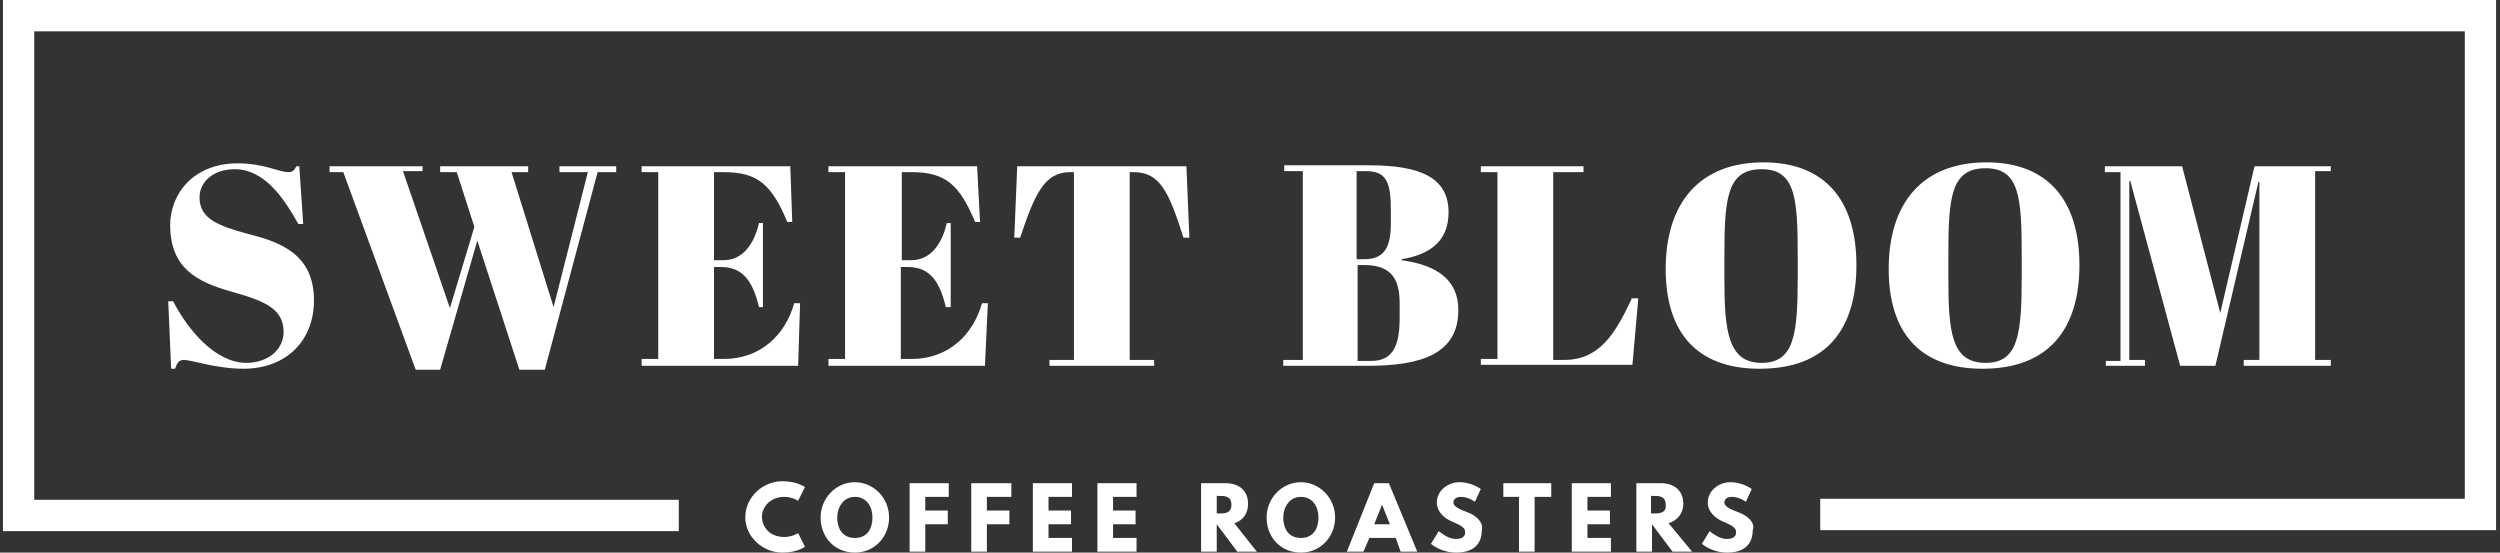 <?xml version="1.0" encoding="utf-8"?>
<!-- Generator: Adobe Illustrator 18.0.0, SVG Export Plug-In . SVG Version: 6.00 Build 0)  -->
<!DOCTYPE svg PUBLIC "-//W3C//DTD SVG 1.1//EN" "http://www.w3.org/Graphics/SVG/1.1/DTD/svg11.dtd">
<svg version="1.1" id="Layer_1" xmlns="http://www.w3.org/2000/svg" xmlns:xlink="http://www.w3.org/1999/xlink" x="0px" y="0px"
	 viewBox="0 0 255.6 56.5" style="enable-background:new 0 0 255.6 56.5;" xml:space="preserve">
<rect x="0" y="0" width="255.6" height="56.5" fill="#333333" stroke="none"/>
<style type="text/css">
	.st0{fill:#FFFFFF;}
</style>
<path class="st0" d="M105.6,56.4h4V55h-2.4v-1.4h2.3v-1.4h-2.3v-1.4h2.4v-1.4h-4V56.4z M112.2,56.4h4V55h-2.4v-1.4h2.3v-1.4h-2.3
	v-1.4h2.4v-1.4h-4V56.4z M126.2,53.5c0.9-0.3,1.4-1,1.4-2c0-1.4-1-2.1-2.3-2.1h-2.5v7h1.6v-2.8l2.1,2.8h2L126.2,53.5z M124.6,52.5
	h-0.2v-1.8h0.2c0.6,0,1.3,0,1.3,0.9C125.9,52.5,125.2,52.5,124.6,52.5z M104,17l-0.3,7.3h0.6c1.5-4.5,2.5-6.7,5.1-6.7h0.4v19.2h-2.5
	v0.6H118v-0.6h-2.5V17.6h0.4c2.7,0,3.6,2,5.1,6.7h0.6l-0.3-7.3H104z M43.2,17h-9.5v0.6h1.4l7.4,20.2H45l3.8-13.2l4.3,13.2h2.6
	l5.4-20.2H63V17h-5.8v0.6h2.9l-3.5,13.8l-4.3-13.8H54V17h-9v0.6h1.7l1.8,5.6L46,31.5l-4.8-14h2V17z M87.4,49.3
	c-1.9,0-3.5,1.6-3.5,3.6c0,2.1,1.5,3.6,3.5,3.6c2,0,3.5-1.6,3.5-3.6C90.9,50.9,89.3,49.3,87.4,49.3z M87.4,55c-1.3,0-1.8-1-1.8-2.1
	c0-1,0.6-2.1,1.8-2.1c1.2,0,1.8,1,1.8,2.1C89.2,54,88.7,55,87.4,55z M65.6,36.8v0.6h16l0.2-6.4h-0.6c-0.9,3.2-3.4,5.7-7.2,5.7H73
	v-9.4h0.7c2,0,3.2,1.1,3.9,4.1H78v-8.6h-0.4c-0.5,2.2-1.7,3.8-3.6,3.8h-1v-9h1c3.5,0,4.9,1.3,6.5,5.1H81L80.8,17H65.6v0.6h1.7v19.1
	H65.6z M80.2,50.8c0.8,0,1.4,0.4,1.4,0.4l0.7-1.4c0,0-0.8-0.6-2.3-0.6c-2,0-3.8,1.6-3.8,3.7c0,2,1.8,3.6,3.8,3.6
	c1.5,0,2.3-0.6,2.3-0.6l-0.7-1.4c0,0-0.6,0.4-1.4,0.4c-1.6,0-2.3-1.1-2.3-2.1C77.9,52,78.6,50.8,80.2,50.8z M84.7,36.8v0.6h16
	L101,31h-0.6c-0.9,3.2-3.4,5.7-7.2,5.7h-1.1v-9.4h0.7c2,0,3.2,1.1,3.9,4.1h0.5v-8.6h-0.4c-0.5,2.2-1.7,3.8-3.6,3.8h-1v-9h1
	c3.5,0,4.9,1.3,6.5,5.1h0.5L99.9,17H84.7v0.6h1.7v19.1H84.7z M25.2,37.1c-3.2,0-6-3.4-7.5-6.3h-0.5l0.3,6.9h0.4
	c0.2-0.6,0.4-0.9,0.9-0.9c0.8,0,3.3,0.9,6.1,0.9c4.3,0,7.2-2.8,7.2-7c0-4.8-3.6-6-6.8-6.8c-2.9-0.8-4.9-1.5-4.9-3.7
	c0-1.7,1.5-2.9,3.6-2.9c3,0,5,2.9,6.5,5.6h0.5L30.6,17h-0.3c-0.2,0.4-0.4,0.6-0.8,0.6c-1,0-2.5-0.9-5.2-0.9c-4.5,0-6.9,3.1-6.9,6.3
	c0,4.4,2.7,5.8,6.2,6.8c3.6,1,5.4,1.8,5.4,4.2C28.9,36.1,27,37.1,25.2,37.1z M93,56.4h1.6v-2.8h2.3v-1.4h-2.3v-1.4H97v-1.4H93V56.4z
	 M100.9,53.6h2.3v-1.4h-2.3v-1.4h2.5v-1.4h-4.1v7h1.6V53.6z M0.3,0v54.3h69.1v-3.2H3.5V3.2h248.5v47.8h-65.9v3.2h69.1V0H0.3z
	 M153.6,50.8h1.7v5.6h1.6v-5.6h1.7v-1.4h-4.9V50.8z M150.1,52.4c-0.8-0.3-1.5-0.6-1.5-1c0-0.4,0.3-0.6,0.8-0.6
	c0.7,0,1.4,0.5,1.4,0.5l0.6-1.3c0,0-0.9-0.7-2.2-0.7c-1.1,0-2.3,0.8-2.3,2.1c0,0.7,0.5,1.4,1.3,1.8c0.8,0.4,1.6,0.6,1.6,1.2
	c0,0.7-0.7,0.7-1,0.7c-0.8,0-1.7-0.8-1.7-0.8l-0.8,1.3c0,0,1,0.9,2.6,0.9c1.4,0,2.6-0.6,2.6-2.3C151.7,53.4,150.9,52.7,150.1,52.4z
	 M177.8,52.4c-0.8-0.3-1.5-0.6-1.5-1c0-0.4,0.3-0.6,0.8-0.6c0.7,0,1.4,0.5,1.4,0.5l0.6-1.3c0,0-0.9-0.7-2.2-0.7
	c-1.1,0-2.3,0.8-2.3,2.1c0,0.7,0.5,1.4,1.3,1.8c0.8,0.4,1.6,0.6,1.6,1.2c0,0.7-0.7,0.7-1,0.7c-0.8,0-1.7-0.8-1.7-0.8l-0.8,1.3
	c0,0,1,0.9,2.6,0.9c1.4,0,2.6-0.6,2.6-2.3C179.5,53.4,178.6,52.7,177.8,52.4z M160.7,56.4h4V55h-2.4v-1.4h2.3v-1.4h-2.3v-1.4h2.4
	v-1.4h-4V56.4z M166.8,30.6c-1.7,3.6-3.3,6.2-6.9,6.2h-1.1V17.6h3.1V17h-10.5v0.6h1.7v19.1h-1.7v0.6h15.5l0.6-6.8H166.8z
	 M215.3,36.8v0.6h4v-0.6h-1.6V18.5h0.1l5.1,18.9h3.6l4.4-18.8h0.1v18.2h-1.6v0.6h8.9v-0.6h-1.6V17.5h1.6V17h-7.8l-3.5,15l-3.9-15
	h-7.9v0.6h1.6v19.3H215.3z M212.6,27.1c0-6.6-3.2-10.5-9.5-10.5c-6.5,0-10,4.1-10,10.9c0,6.4,3.1,10.2,9.6,10.2
	C209.5,37.7,212.6,33.6,212.6,27.1z M199.2,28.4v-2.1c0-6,0.2-9.1,3.8-9.1c3.5,0,3.7,3,3.7,9v2.2c0,5.9-0.4,8.7-3.7,8.7
	C199.5,37.1,199.2,33.9,199.2,28.4z M133,49.3c-1.9,0-3.5,1.6-3.5,3.6c0,2.1,1.5,3.6,3.5,3.6c2,0,3.5-1.6,3.5-3.6
	C136.5,50.9,134.9,49.3,133,49.3z M133,55c-1.3,0-1.8-1-1.8-2.1c0-1,0.6-2.1,1.8-2.1c1.2,0,1.8,1,1.8,2.1C134.8,54,134.3,55,133,55z
	 M172.1,51.5c0-1.4-1-2.1-2.3-2.1h-2.5v7h1.6v-2.8l2.1,2.8h2l-2.4-2.9C171.5,53.2,172.1,52.5,172.1,51.5z M169,52.5h-0.2v-1.8h0.2
	c0.6,0,1.3,0,1.3,0.9C170.4,52.5,169.6,52.5,169,52.5z M189.8,27.1c0-6.6-3.2-10.5-9.5-10.5c-6.5,0-10,4.1-10,10.9
	c0,6.4,3.1,10.2,9.6,10.2C186.8,37.7,189.8,33.6,189.8,27.1z M183.8,28.4c0,5.9-0.4,8.7-3.7,8.7c-3.4,0-3.8-3.2-3.8-8.6v-2.1
	c0-6,0.2-9.1,3.8-9.1c3.5,0,3.7,3,3.7,9V28.4z M131.2,36.8v0.6h8.6c5.5,0,9.3-1.2,9.3-5.7c0-3.1-2.2-4.6-5.8-5.1v-0.1
	c3.1-0.5,4.8-2,4.8-4.8c0-3.6-3-4.8-8.1-4.8h-8.7v0.6h1.9v19.3H131.2z M138.8,17.5h0.9c2,0,2.5,1.1,2.5,3.9v1.4
	c0,2.4-0.6,3.7-2.7,3.7h-0.8V17.5z M138.8,27.1h0.7c2.8,0,3.6,1.5,3.6,3.9v1.5c0,2.7-0.6,4.4-2.9,4.4h-1.4V27.1z M142,49.4h-1.5
	l-2.8,7h1.7L140,55h2.7l0.5,1.4h1.7L142,49.4z M140.5,53.6l0.8-2h0l0.8,2H140.5z"/>
</svg>
